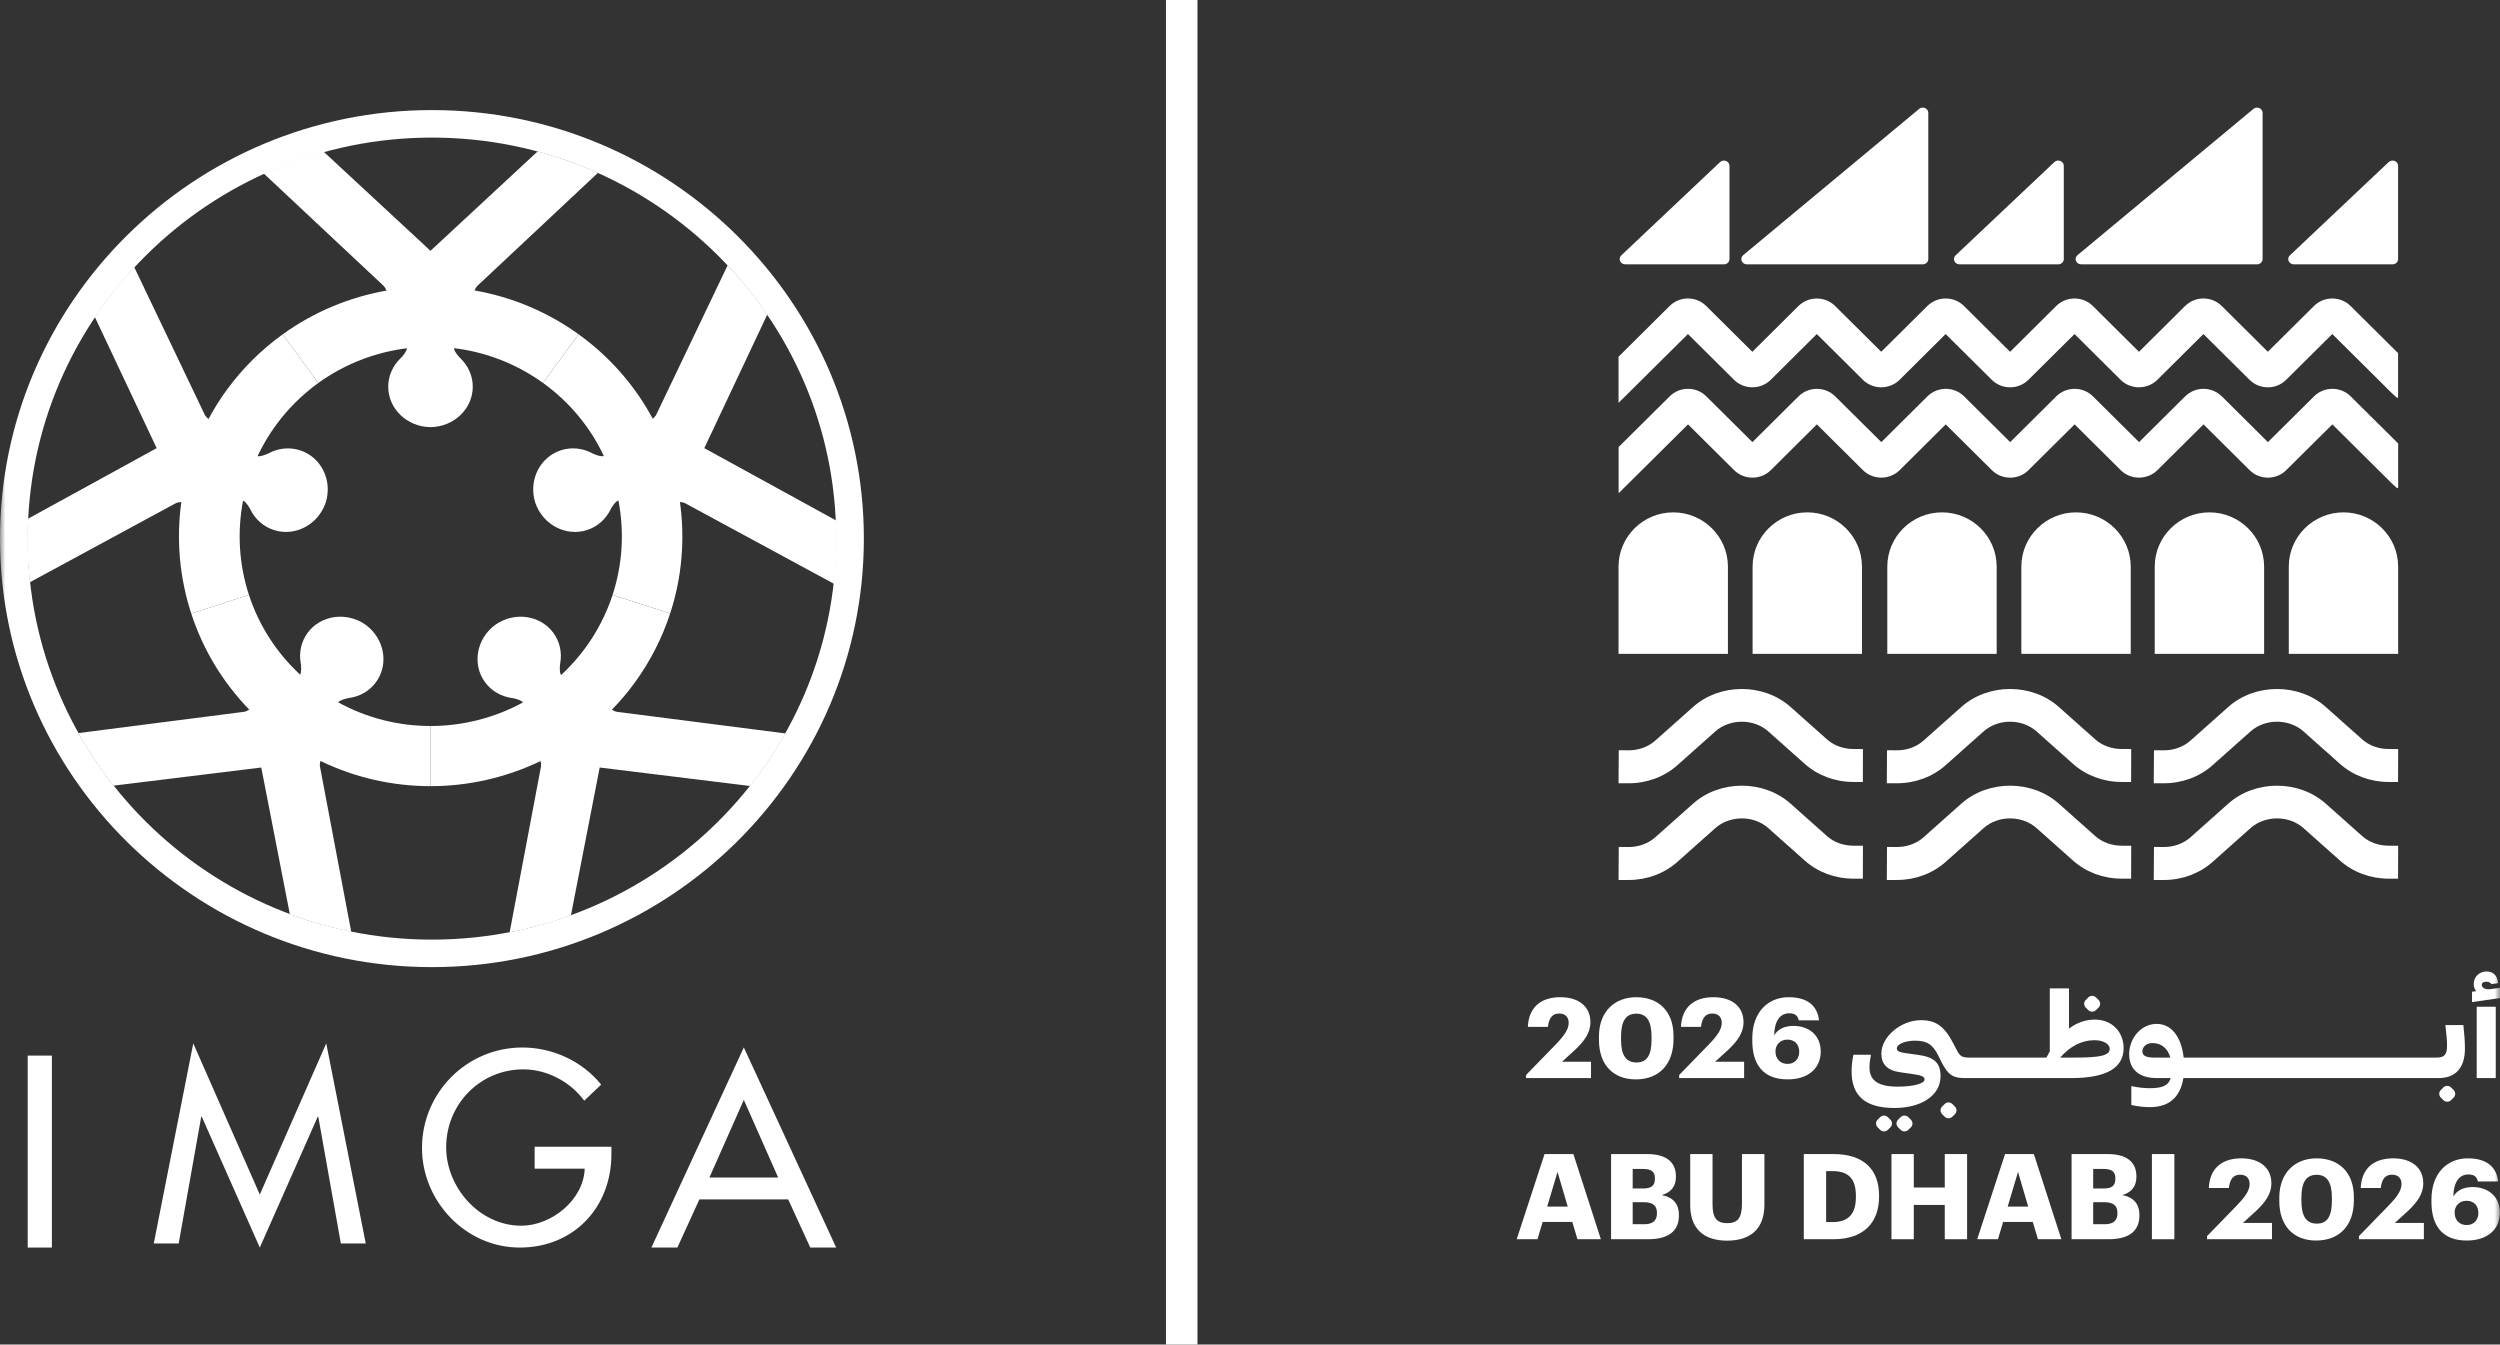 <?xml version="1.0" encoding="UTF-8"?>
<svg width="238px" height="128px" viewBox="0 0 238 128" version="1.1" xmlns="http://www.w3.org/2000/svg" xmlns:xlink="http://www.w3.org/1999/xlink">
    <rect x="0" y="0" width="238" height="128" fill="#333333" stroke="none"/>
    <title>Group 84@3x</title>
    <defs>
        <polygon id="path-1" points="0 128 238 128 238 0 0 0"></polygon>
    </defs>
    <g id="Website-EOC" stroke="none" stroke-width="1" fill="none" fill-rule="evenodd">
        <g id="Home-Copy-21" transform="translate(-843, -6385)">
            <g id="Group-83" transform="translate(843, 6385)">
                <polygon id="Fill-1" fill="#FFFFFF" points="111 128 114 128 114 0 111 0"></polygon>
                <g id="Group-82">
                    <path d="M164.498,62.251 L154.085,62.251 L154.085,53.943 C154.085,51.095 156.421,48.777 159.291,48.777 C162.162,48.777 164.498,51.095 164.498,53.943 L164.498,62.251 Z" id="Fill-2" fill="#FFFFFF"></path>
                    <path d="M177.259,62.251 L166.847,62.251 L166.847,53.943 C166.847,51.095 169.182,48.777 172.053,48.777 C174.924,48.777 177.259,51.095 177.259,53.943 L177.259,62.251 Z" id="Fill-4" fill="#FFFFFF"></path>
                    <path d="M190.083,62.251 L179.671,62.251 L179.671,53.943 C179.671,51.095 182.006,48.777 184.877,48.777 C187.747,48.777 190.083,51.095 190.083,53.943 L190.083,62.251 Z" id="Fill-6" fill="#FFFFFF"></path>
                    <path d="M202.845,62.251 L192.432,62.251 L192.432,53.943 C192.432,51.095 194.768,48.777 197.638,48.777 C200.509,48.777 202.845,51.095 202.845,53.943 L202.845,62.251 Z" id="Fill-8" fill="#FFFFFF"></path>
                    <path d="M228.305,62.251 L217.892,62.251 L217.892,53.943 C217.892,51.095 220.228,48.777 223.099,48.777 C225.969,48.777 228.305,51.095 228.305,53.943 L228.305,62.251 Z" id="Fill-10" fill="#FFFFFF"></path>
                    <path d="M215.544,62.251 L205.131,62.251 L205.131,53.943 C205.131,51.095 207.467,48.777 210.337,48.777 C213.208,48.777 215.544,51.095 215.544,53.943 L215.544,62.251 Z" id="Fill-12" fill="#FFFFFF"></path>
                    <path d="M224.382,29.735 L223.773,29.127 C222.812,28.178 221.249,28.18 220.289,29.131 L215.898,33.488 L211.506,29.127 C211.035,28.668 210.415,28.415 209.763,28.415 C209.112,28.415 208.493,28.669 208.018,29.132 L203.631,33.492 L199.236,29.127 C198.274,28.178 196.711,28.18 195.752,29.132 L191.361,33.492 L186.969,29.127 C186.008,28.178 184.445,28.18 183.485,29.131 L179.094,33.488 L174.703,29.131 C173.744,28.181 172.178,28.18 171.214,29.132 L166.823,33.492 L162.437,29.136 C161.972,28.671 161.353,28.415 160.692,28.415 C160.033,28.415 159.414,28.669 158.948,29.132 L154.106,33.94 L154.085,33.96 L154.085,38.354 L160.692,31.8 L165.083,36.161 C166.042,37.107 167.607,37.108 168.572,36.161 L172.959,31.8 L177.35,36.161 C178.309,37.107 179.874,37.108 180.838,36.161 L185.225,31.8 L189.621,36.161 C190.582,37.11 192.143,37.11 193.101,36.161 L197.496,31.8 L201.887,36.161 C202.847,37.107 204.411,37.108 205.375,36.161 L209.767,31.8 L214.158,36.161 C215.12,37.11 216.681,37.11 217.638,36.161 L222.034,31.8 L227.695,37.42 L228.214,37.889 L228.298,37.806 L228.298,33.62 L224.382,29.735 Z" id="Fill-14" fill="#FFFFFF"></path>
                    <path d="M224.389,38.336 L223.781,37.728 C222.818,36.779 221.256,36.781 220.297,37.732 L215.905,42.089 L211.514,37.728 C211.042,37.269 210.423,37.016 209.77,37.016 C209.119,37.016 208.5,37.27 208.026,37.733 L203.639,42.089 L199.243,37.728 C198.282,36.779 196.719,36.781 195.759,37.732 L191.368,42.089 L186.977,37.728 C186.015,36.779 184.452,36.781 183.493,37.732 L179.102,42.089 L174.71,37.732 C173.751,36.782 172.186,36.781 171.222,37.732 L166.831,42.089 L162.444,37.737 C161.984,37.272 161.365,37.016 160.699,37.016 C160.04,37.016 159.421,37.271 158.955,37.732 L154.113,42.537 L154.093,42.557 L154.093,46.956 L160.699,40.401 L165.091,44.762 C166.05,45.708 167.614,45.709 168.579,44.762 L172.966,40.401 L177.357,44.762 C178.314,45.706 179.879,45.707 180.846,44.762 L185.233,40.401 L189.628,44.762 C190.59,45.711 192.15,45.711 193.108,44.762 L197.503,40.401 L201.895,44.762 C202.851,45.706 204.416,45.707 205.383,44.762 L209.774,40.401 L214.165,44.762 C215.127,45.711 216.688,45.711 217.645,44.762 L222.041,40.401 L227.702,46.021 L228.221,46.49 L228.305,46.407 L228.305,42.217 L224.389,38.336 Z" id="Fill-16" fill="#FFFFFF"></path>
                    <path d="M183.574,10.745 L183.574,24.664 C183.574,24.94 183.338,25.164 183.047,25.164 L166.303,25.164 C165.816,25.164 165.589,24.592 165.955,24.288 L182.699,10.369 C183.04,10.085 183.574,10.315 183.574,10.745" id="Fill-18" fill="#FFFFFF"></path>
                    <path d="M154.72,25.164 L164.12,25.164 C164.411,25.164 164.647,24.94 164.647,24.664 L164.647,15.785 C164.647,15.34 164.08,15.117 163.748,15.432 L154.348,24.31 C154.015,24.624 154.25,25.164 154.72,25.164" id="Fill-20" fill="#FFFFFF"></path>
                    <path d="M215.4,10.745 L215.4,24.664 C215.4,24.94 215.163,25.164 214.872,25.164 L198.128,25.164 C197.641,25.164 197.414,24.592 197.78,24.288 L214.524,10.369 C214.865,10.085 215.4,10.315 215.4,10.745" id="Fill-22" fill="#FFFFFF"></path>
                    <path d="M186.545,25.164 L195.945,25.164 C196.237,25.164 196.473,24.94 196.473,24.664 L196.473,15.785 C196.473,15.34 195.905,15.117 195.573,15.432 L186.173,24.31 C185.84,24.624 186.075,25.164 186.545,25.164" id="Fill-24" fill="#FFFFFF"></path>
                    <path d="M218.37,25.164 L227.77,25.164 C228.062,25.164 228.298,24.94 228.298,24.664 L228.298,15.785 C228.298,15.34 227.73,15.117 227.398,15.432 L217.998,24.31 C217.665,24.624 217.9,25.164 218.37,25.164" id="Fill-26" fill="#FFFFFF"></path>
                    <path d="M173.925,70.385 L170.46,67.301 C167.902,65.024 163.741,65.023 161.182,67.3 L157.575,70.511 C156.9,71.113 155.96,71.44 155.024,71.431 L154.107,71.423 L154.085,74.568 L155.05,74.568 C156.792,74.568 158.439,73.956 159.687,72.846 L163.294,69.636 C164.687,68.397 166.955,68.395 168.347,69.636 L171.813,72.72 C173.053,73.825 174.692,74.437 176.426,74.443 L177.342,74.447 L177.354,71.309 L176.439,71.306 C175.48,71.302 174.587,70.975 173.925,70.385" id="Fill-28" fill="#FFFFFF"></path>
                    <path d="M199.464,70.385 L195.999,67.301 C193.44,65.024 189.279,65.023 186.72,67.301 L183.114,70.511 C182.44,71.113 181.5,71.44 180.562,71.431 L179.645,71.423 L179.624,74.568 L180.588,74.568 C182.33,74.568 183.978,73.956 185.227,72.846 L188.833,69.636 C190.225,68.397 192.493,68.395 193.886,69.636 L197.351,72.72 C198.592,73.825 200.231,74.437 201.965,74.443 L202.882,74.447 L202.892,71.309 L201.977,71.306 C201.019,71.302 200.127,70.975 199.464,70.385" id="Fill-30" fill="#FFFFFF"></path>
                    <path d="M205.976,71.431 L205.059,71.423 L205.037,74.568 L206.001,74.568 C207.744,74.568 209.391,73.956 210.64,72.846 L214.246,69.636 C215.638,68.397 217.906,68.395 219.299,69.636 L222.765,72.72 C224.006,73.825 225.646,74.437 227.379,74.443 L228.295,74.447 L228.305,71.309 L227.39,71.306 C226.432,71.302 225.539,70.975 224.877,70.385 L221.411,67.301 C218.853,65.024 214.692,65.024 212.134,67.301 L208.528,70.511 C207.853,71.113 206.916,71.44 205.976,71.431" id="Fill-32" fill="#FFFFFF"></path>
                    <path d="M173.925,79.59 L170.46,76.506 C167.902,74.229 163.741,74.228 161.182,76.506 L157.575,79.716 C156.9,80.318 155.96,80.645 155.024,80.636 L154.107,80.628 L154.085,83.773 L155.05,83.773 C156.792,83.773 158.439,83.162 159.687,82.051 L163.294,78.841 C164.687,77.602 166.955,77.6 168.347,78.841 L171.813,81.925 C173.053,83.03 174.692,83.642 176.426,83.648 L177.342,83.652 L177.354,80.514 L176.439,80.511 C175.48,80.507 174.587,80.18 173.925,79.59" id="Fill-34" fill="#FFFFFF"></path>
                    <path d="M199.464,79.59 L195.999,76.506 C193.44,74.229 189.279,74.228 186.72,76.506 L183.114,79.716 C182.44,80.318 181.5,80.645 180.562,80.636 L179.645,80.628 L179.624,83.773 L180.588,83.773 C182.33,83.773 183.978,83.162 185.227,82.051 L188.833,78.841 C190.225,77.602 192.493,77.6 193.886,78.841 L197.351,81.925 C198.592,83.03 200.231,83.642 201.965,83.648 L202.882,83.652 L202.892,80.514 L201.977,80.511 C201.019,80.507 200.127,80.18 199.464,79.59" id="Fill-36" fill="#FFFFFF"></path>
                    <path d="M205.976,80.636 L205.059,80.628 L205.037,83.774 L206.001,83.774 C207.744,83.774 209.391,83.161 210.64,82.051 L214.246,78.841 C215.638,77.602 217.906,77.6 219.299,78.841 L222.765,81.926 C224.006,83.031 225.646,83.642 227.379,83.648 L228.295,83.652 L228.305,80.514 L227.39,80.511 C226.432,80.507 225.539,80.18 224.877,79.59 L221.411,76.506 C218.853,74.229 214.692,74.229 212.134,76.506 L208.528,79.716 C207.853,80.318 206.916,80.645 205.976,80.636" id="Fill-38" fill="#FFFFFF"></path>
                    <path d="M149.922,99.968 C150.802,99.14 151.408,98.347 151.408,97.304 C151.408,95.909 150.402,94.934 148.539,94.934 C146.688,94.934 145.533,95.897 145.453,97.757 L147.362,97.757 C147.465,96.839 147.842,96.487 148.437,96.487 C149.031,96.487 149.34,96.85 149.34,97.383 C149.34,98.029 148.836,98.687 148.059,99.481 L145.282,102.338 L145.282,102.633 L151.465,102.633 L151.465,101.079 L148.699,101.079 L149.922,99.968 Z" id="Fill-40" fill="#FFFFFF"></path>
                    <path d="M155.775,94.934 C153.718,94.934 152.221,96.294 152.221,98.675 L152.221,99.005 C152.221,101.374 153.581,102.758 155.73,102.758 C157.936,102.758 159.318,101.329 159.318,98.936 L159.318,98.63 C159.318,96.192 157.821,94.934 155.775,94.934 L155.775,94.934 Z M157.226,98.982 C157.226,100.422 156.804,101.148 155.798,101.148 C154.792,101.148 154.324,100.444 154.324,98.993 L154.324,98.664 C154.324,97.224 154.781,96.498 155.775,96.498 C156.769,96.498 157.226,97.235 157.226,98.664 L157.226,98.982 Z" id="Fill-42" fill="#FFFFFF"></path>
                    <path d="M164.497,99.968 C165.377,99.14 165.983,98.347 165.983,97.304 C165.983,95.909 164.977,94.934 163.114,94.934 C161.263,94.934 160.108,95.897 160.028,97.757 L161.937,97.757 C162.04,96.839 162.417,96.487 163.011,96.487 C163.605,96.487 163.914,96.85 163.914,97.383 C163.914,98.029 163.411,98.687 162.634,99.481 L159.857,102.338 L159.857,102.633 L166.04,102.633 L166.04,101.079 L163.274,101.079 L164.497,99.968 Z" id="Fill-44" fill="#FFFFFF"></path>
                    <path d="M170.739,97.666 C169.79,97.666 169.241,98.029 168.898,98.562 C168.933,97.213 169.447,96.465 170.339,96.465 C170.933,96.465 171.15,96.736 171.241,97.133 L173.173,97.133 C173.002,95.671 171.984,94.934 170.282,94.934 C168.304,94.934 166.818,96.362 166.818,98.857 L166.818,99.061 C166.818,101.204 167.733,102.757 170.19,102.757 C172.144,102.757 173.333,101.703 173.333,100.104 C173.333,98.528 172.179,97.666 170.739,97.666 M170.178,101.284 C169.482,101.284 169.024,100.807 169.024,100.093 C169.024,99.458 169.482,98.97 170.167,98.97 C170.864,98.97 171.287,99.446 171.287,100.127 C171.287,100.807 170.842,101.284 170.178,101.284" id="Fill-46" fill="#FFFFFF"></path>
                    <path d="M199.437,97.065 C198.534,97.065 197.712,97.36 196.969,97.927 L196.969,94.094 L195.14,94.094 L195.14,100.093 C195.026,100.286 194.923,100.478 194.82,100.682 L194.237,100.682 L194.237,100.683 L194.237,100.682 L187.418,100.682 L187.415,100.684 L187.415,100.682 C186.798,100.682 186.57,100.535 186.284,99.968 L185.941,99.31 C185.107,97.712 184.318,97.122 182.867,97.122 C181.004,97.122 179.106,98.664 179.106,100.308 C179.106,101.306 179.667,101.907 180.889,102.077 L182.067,102.247 C182.924,102.361 183.221,102.508 183.221,102.757 C183.221,103.166 182.112,103.449 180.661,103.449 C178.821,103.449 177.975,102.871 177.975,101.624 C177.975,101.284 178.021,100.875 178.112,100.41 L176.443,100.41 C176.329,100.966 176.272,101.499 176.272,101.987 C176.272,104.345 177.587,105.479 180.364,105.479 C182.832,105.479 184.741,104.345 184.741,102.44 C184.741,101.238 184.193,100.637 182.592,100.422 L181.358,100.252 C180.775,100.161 180.581,100.048 180.581,99.81 C180.581,99.39 181.392,99.072 182.307,99.072 C183.461,99.072 183.998,99.435 184.524,100.49 L184.821,101.091 C185.461,102.372 185.975,102.633 187.038,102.633 L187.041,102.631 L187.041,102.633 L193.86,102.633 L197.186,102.633 C200.546,102.633 202.169,101.658 202.169,99.776 C202.169,98.279 201.095,97.065 199.437,97.065 M197.574,100.682 L196.123,100.682 C197.06,99.628 198.146,99.027 199.392,99.027 C200.295,99.027 200.844,99.424 200.844,99.844 C200.844,100.456 200.055,100.682 197.574,100.682" id="Fill-48" fill="#FFFFFF"></path>
                    <path d="M232.799,97.587 C232.903,98.403 232.959,99.05 232.959,99.515 C232.959,100.354 232.742,100.683 231.988,100.683 L231.987,100.683 L231.987,100.683 L230.764,100.683 L229.542,100.683 L229.541,100.683 L229.541,100.683 L228.318,100.683 L228.318,100.683 L228.318,100.683 L227.095,100.683 L227.095,100.683 L227.095,100.683 L225.872,100.683 L224.649,100.683 L224.649,100.683 L224.649,100.683 L223.426,100.683 L223.426,100.683 L223.426,100.683 L222.203,100.683 L220.98,100.683 L220.979,100.683 L220.979,100.683 L219.756,100.683 L219.756,100.683 L219.756,100.683 L218.533,100.683 L218.533,100.683 L218.533,100.683 L217.31,100.683 L216.087,100.683 L216.087,100.683 L216.087,100.683 L214.864,100.683 L214.863,100.683 L214.863,100.683 L213.641,100.683 L212.418,100.683 L212.417,100.683 L212.417,100.683 L211.194,100.683 L211.194,100.683 L211.194,100.683 L209.971,100.683 L209.971,100.683 L209.971,100.683 L208.748,100.683 L207.525,100.683 L207.525,100.683 L207.525,100.683 L211.898,100.683 L211.898,100.683 L211.898,100.683 L210.675,100.683 L209.452,100.683 L209.452,100.683 L209.452,100.683 L208.229,100.683 L208.228,100.683 L208.228,100.683 L207.885,100.683 C207.657,98.608 206.651,97.474 205.314,97.474 C203.839,97.474 202.696,98.834 202.696,100.365 C202.696,101.76 203.6,102.633 205.314,102.633 L206.651,102.633 C206.434,103.359 205.839,103.597 204.628,103.597 C204.148,103.597 203.565,103.54 202.902,103.393 L202.902,105.195 C203.554,105.343 204.182,105.4 204.673,105.4 C206.642,105.4 207.59,104.298 207.858,102.633 L209.075,102.633 L209.075,102.633 L209.075,102.633 L210.298,102.633 L210.298,102.633 L210.298,102.633 L211.521,102.633 L207.148,102.633 L207.148,102.633 L207.148,102.633 L208.371,102.633 L208.371,102.633 L208.371,102.633 L209.594,102.633 L209.594,102.633 L209.594,102.633 L210.817,102.633 L212.04,102.633 L212.04,102.633 L212.04,102.633 L213.263,102.633 L213.263,102.633 L213.263,102.633 L214.486,102.633 L215.709,102.633 L215.71,102.633 L215.71,102.633 L216.932,102.633 L216.933,102.633 L216.933,102.633 L218.156,102.633 L218.156,102.633 L218.156,102.633 L219.379,102.633 L220.602,102.633 L220.602,102.633 L220.602,102.633 L221.825,102.633 L221.825,102.633 L221.825,102.633 L223.048,102.633 L223.049,102.633 L223.049,102.633 L224.272,102.633 L225.494,102.633 L225.495,102.633 L225.495,102.633 L226.718,102.633 L226.718,102.633 L226.718,102.633 L227.941,102.633 L229.164,102.633 L229.164,102.633 L229.164,102.633 L230.387,102.633 L230.387,102.633 L230.387,102.633 L231.61,102.633 L231.611,102.633 L231.611,102.633 L232.148,102.633 C233.794,102.633 234.662,101.635 234.662,99.821 C234.662,99.174 234.605,98.415 234.514,97.587 L232.799,97.587 Z M205.073,100.683 C204.285,100.683 203.954,100.49 203.954,100.082 C203.954,99.662 204.342,99.299 204.902,99.299 C205.748,99.299 206.365,99.787 206.617,100.683 L205.073,100.683 Z" id="Fill-50" fill="#FFFFFF"></path>
                    <mask id="mask-2" fill="white">
                        <use xlink:href="#path-1"></use>
                    </mask>
                    <g id="Clip-53"></g>
                    <polygon id="Fill-52" fill="#FFFFFF" mask="url(#mask-2)" points="235.783 102.633 237.6 102.633 237.6 95.841 235.783 95.841"></polygon>
                    <path d="M237.12,94.163 C236.64,94.242 236.263,94.049 236.263,93.766 C236.263,93.562 236.423,93.459 236.72,93.459 C236.937,93.459 237.097,93.551 237.188,93.687 L237.817,93.595 C237.771,92.893 237.36,92.484 236.731,92.484 C236.023,92.484 235.497,92.995 235.497,93.675 C235.497,93.936 235.577,94.174 235.737,94.355 L235.337,94.412 L235.337,95.399 L238,95.013 L238,94.038 L237.12,94.163 Z" id="Fill-54" fill="#FFFFFF" mask="url(#mask-2)"></path>
                    <path d="M147.042,109.867 L149.785,109.867 L152.402,117.974 L150.174,117.974 L149.682,116.33 L146.859,116.33 L146.367,117.974 L144.39,117.974 L147.042,109.867 Z M147.293,114.868 L149.248,114.868 L148.276,111.568 L147.293,114.868 Z" id="Fill-55" fill="#FFFFFF" mask="url(#mask-2)"></path>
                    <path d="M153.375,109.867 L156.815,109.867 C158.678,109.867 159.547,110.672 159.547,111.988 L159.547,112.033 C159.547,112.906 159.113,113.518 158.198,113.768 C159.227,113.961 159.833,114.561 159.833,115.673 L159.833,115.718 C159.833,117.181 158.861,117.974 156.907,117.974 L153.375,117.974 L153.375,109.867 Z M156.427,113.144 C157.238,113.144 157.547,112.86 157.547,112.214 L157.547,112.169 C157.547,111.545 157.204,111.284 156.427,111.284 L155.432,111.284 L155.432,113.144 L156.427,113.144 Z M156.553,116.546 C157.364,116.546 157.741,116.183 157.741,115.514 L157.741,115.469 C157.741,114.788 157.375,114.448 156.473,114.448 L155.432,114.448 L155.432,116.546 L156.553,116.546 Z" id="Fill-56" fill="#FFFFFF" mask="url(#mask-2)"></path>
                    <path d="M160.908,114.743 L160.908,109.867 L163.034,109.867 L163.034,114.641 C163.034,115.877 163.366,116.444 164.429,116.444 C165.457,116.444 165.834,115.922 165.834,114.584 L165.834,109.867 L167.972,109.867 L167.972,114.686 C167.972,116.988 166.646,118.11 164.417,118.11 C162.188,118.11 160.908,116.954 160.908,114.743" id="Fill-57" fill="#FFFFFF" mask="url(#mask-2)"></path>
                    <path d="M171.722,109.867 L174.557,109.867 C177.437,109.867 178.888,111.352 178.888,113.824 L178.888,113.915 C178.888,116.398 177.414,117.974 174.545,117.974 L171.722,117.974 L171.722,109.867 Z M174.477,116.342 C175.997,116.342 176.682,115.537 176.682,113.949 L176.682,113.858 C176.682,112.26 176.02,111.489 174.454,111.489 L173.848,111.489 L173.848,116.342 L174.477,116.342 Z" id="Fill-58" fill="#FFFFFF" mask="url(#mask-2)"></path>
                    <polygon id="Fill-59" fill="#FFFFFF" mask="url(#mask-2)" points="180.067 109.867 182.193 109.867 182.193 113.053 185.142 113.053 185.142 109.867 187.268 109.867 187.268 117.974 185.142 117.974 185.142 114.709 182.193 114.709 182.193 117.974 180.067 117.974"></polygon>
                    <path d="M190.881,109.867 L193.623,109.867 L196.241,117.974 L194.012,117.974 L193.521,116.33 L190.698,116.33 L190.206,117.974 L188.229,117.974 L190.881,109.867 Z M191.132,114.868 L193.086,114.868 L192.115,111.568 L191.132,114.868 Z" id="Fill-60" fill="#FFFFFF" mask="url(#mask-2)"></path>
                    <path d="M197.214,109.867 L200.654,109.867 C202.517,109.867 203.386,110.672 203.386,111.988 L203.386,112.033 C203.386,112.906 202.951,113.518 202.037,113.768 C203.066,113.961 203.671,114.561 203.671,115.673 L203.671,115.718 C203.671,117.181 202.7,117.974 200.746,117.974 L197.214,117.974 L197.214,109.867 Z M200.265,113.144 C201.077,113.144 201.385,112.86 201.385,112.214 L201.385,112.169 C201.385,111.545 201.043,111.284 200.265,111.284 L199.271,111.284 L199.271,113.144 L200.265,113.144 Z M200.391,116.546 C201.203,116.546 201.58,116.183 201.58,115.514 L201.58,115.469 C201.58,114.788 201.214,114.448 200.311,114.448 L199.271,114.448 L199.271,116.546 L200.391,116.546 Z" id="Fill-61" fill="#FFFFFF" mask="url(#mask-2)"></path>
                    <polygon id="Fill-62" fill="#FFFFFF" mask="url(#mask-2)" points="204.861 117.974 206.999 117.974 206.999 109.867 204.861 109.867"></polygon>
                    <path d="M210.108,117.68 L212.886,114.822 C213.663,114.029 214.166,113.371 214.166,112.725 C214.166,112.192 213.857,111.829 213.263,111.829 C212.668,111.829 212.291,112.18 212.189,113.099 L210.28,113.099 C210.36,111.239 211.514,110.275 213.366,110.275 C215.229,110.275 216.235,111.25 216.235,112.645 C216.235,113.688 215.629,114.482 214.749,115.31 L213.526,116.421 L216.292,116.421 L216.292,117.974 L210.108,117.974 L210.108,117.68 Z" id="Fill-63" fill="#FFFFFF" mask="url(#mask-2)"></path>
                    <path d="M216.99,114.346 L216.99,114.017 C216.99,111.636 218.487,110.275 220.544,110.275 C222.59,110.275 224.088,111.534 224.088,113.972 L224.088,114.278 C224.088,116.67 222.705,118.099 220.499,118.099 C218.35,118.099 216.99,116.716 216.99,114.346 M221.996,114.323 L221.996,114.006 C221.996,112.577 221.539,111.84 220.544,111.84 C219.55,111.84 219.093,112.566 219.093,114.006 L219.093,114.335 C219.093,115.786 219.561,116.489 220.567,116.489 C221.573,116.489 221.996,115.763 221.996,114.323" id="Fill-64" fill="#FFFFFF" mask="url(#mask-2)"></path>
                    <path d="M224.569,117.68 L227.346,114.822 C228.124,114.029 228.626,113.371 228.626,112.725 C228.626,112.192 228.317,111.829 227.723,111.829 C227.129,111.829 226.752,112.18 226.649,113.099 L224.74,113.099 C224.82,111.239 225.975,110.275 227.826,110.275 C229.689,110.275 230.695,111.25 230.695,112.645 C230.695,113.688 230.089,114.482 229.209,115.31 L227.986,116.421 L230.752,116.421 L230.752,117.974 L224.569,117.974 L224.569,117.68 Z" id="Fill-65" fill="#FFFFFF" mask="url(#mask-2)"></path>
                    <path d="M231.473,114.403 L231.473,114.199 C231.473,111.704 232.959,110.275 234.936,110.275 C236.639,110.275 237.656,111.012 237.828,112.475 L235.896,112.475 C235.805,112.078 235.588,111.806 234.994,111.806 C234.102,111.806 233.588,112.554 233.553,113.904 C233.896,113.371 234.445,113.008 235.393,113.008 C236.833,113.008 237.988,113.87 237.988,115.445 C237.988,117.045 236.799,118.099 234.845,118.099 C232.388,118.099 231.473,116.546 231.473,114.403 M235.942,115.469 C235.942,114.788 235.519,114.312 234.822,114.312 C234.136,114.312 233.679,114.799 233.679,115.435 C233.679,116.149 234.136,116.625 234.833,116.625 C235.496,116.625 235.942,116.149 235.942,115.469" id="Fill-66" fill="#FFFFFF" mask="url(#mask-2)"></path>
                    <path d="M186.108,106.068 L185.864,106.311 C185.663,106.51 185.336,106.51 185.134,106.311 L184.89,106.068 C184.689,105.868 184.689,105.544 184.89,105.344 L185.134,105.102 C185.336,104.902 185.663,104.902 185.864,105.102 L186.108,105.344 C186.31,105.544 186.31,105.868 186.108,106.068" id="Fill-67" fill="#FFFFFF" mask="url(#mask-2)"></path>
                    <path d="M199.781,95.922 L199.537,96.164 C199.335,96.364 199.008,96.364 198.807,96.164 L198.563,95.922 C198.361,95.722 198.361,95.398 198.563,95.198 L198.807,94.956 C199.008,94.756 199.335,94.756 199.537,94.956 L199.781,95.198 C199.983,95.398 199.983,95.722 199.781,95.922" id="Fill-68" fill="#FFFFFF" mask="url(#mask-2)"></path>
                    <path d="M179.968,107.319 L179.724,107.561 C179.522,107.761 179.195,107.761 178.994,107.561 L178.75,107.319 C178.548,107.119 178.548,106.795 178.75,106.595 L178.994,106.353 C179.195,106.153 179.522,106.153 179.724,106.353 L179.968,106.595 C180.169,106.795 180.169,107.119 179.968,107.319" id="Fill-69" fill="#FFFFFF" mask="url(#mask-2)"></path>
                    <path d="M181.917,107.319 L181.673,107.561 C181.471,107.761 181.144,107.761 180.943,107.561 L180.699,107.319 C180.497,107.119 180.497,106.795 180.699,106.595 L180.943,106.353 C181.144,106.153 181.471,106.153 181.673,106.353 L181.917,106.595 C182.118,106.795 182.118,107.119 181.917,107.319" id="Fill-70" fill="#FFFFFF" mask="url(#mask-2)"></path>
                    <path d="M233.585,104.492 L233.341,104.734 C233.139,104.934 232.812,104.934 232.611,104.734 L232.367,104.492 C232.165,104.292 232.165,103.968 232.367,103.768 L232.611,103.526 C232.812,103.325 233.139,103.325 233.341,103.526 L233.585,103.768 C233.786,103.968 233.786,104.292 233.585,104.492" id="Fill-71" fill="#FFFFFF" mask="url(#mask-2)"></path>
                    <path d="M58.678,67.758 C58.556,67.734 58.403,67.658 58.249,67.566 C59.01,66.783 59.731,65.943 60.39,65.04 C61.912,62.963 63.038,60.722 63.799,58.405 L58.318,56.638 C57.739,58.397 56.885,60.096 55.731,61.674 C55.031,62.63 54.253,63.49 53.419,64.264 C53.237,64.039 53.298,63.329 53.327,63.164 L53.335,63.136 L53.335,63.124 C53.509,62.14 53.306,61.104 52.683,60.252 C51.432,58.546 48.971,58.208 47.157,59.477 L47.154,59.477 L47.149,59.481 L47.145,59.485 L47.137,59.489 L47.133,59.489 L47.137,59.493 C45.36,60.811 44.923,63.241 46.174,64.947 C46.797,65.799 47.724,66.309 48.72,66.449 L48.732,66.449 L48.765,66.453 C48.93,66.477 49.618,66.634 49.789,66.871 C47.084,68.345 44.057,69.112 41.004,69.116 L41.004,74.843 C44.611,74.839 48.194,74.024 51.46,72.453 C51.501,72.63 51.529,72.799 51.513,72.923 L49.04,85.996 L48.518,88.758 C50.521,88.369 52.469,87.835 54.351,87.148 L57.091,73.068 L71.413,74.827 C72.66,73.252 73.785,71.582 74.773,69.823 L71.976,69.465 L58.678,67.758 Z" id="Fill-72" fill="#FFFFFF" mask="url(#mask-2)"></path>
                    <path d="M16.777,47.884 C16.894,47.832 17.076,47.804 17.263,47.788 C16.769,51.362 17.093,54.997 18.206,58.41 L23.699,56.639 C22.76,53.756 22.561,50.659 23.141,47.655 C23.416,47.772 23.756,48.338 23.829,48.478 L23.841,48.507 L23.845,48.519 C24.29,49.418 25.063,50.133 26.075,50.458 C28.095,51.113 30.289,49.948 31.001,47.864 L31.006,47.864 L31.01,47.856 L31.01,47.852 L31.014,47.844 L31.014,47.84 L31.01,47.84 C31.67,45.736 30.581,43.519 28.561,42.868 C27.553,42.543 26.5,42.667 25.606,43.137 L25.598,43.141 L25.569,43.157 C25.428,43.233 24.812,43.495 24.521,43.422 C25.002,42.398 25.586,41.402 26.282,40.455 C27.435,38.88 28.799,37.547 30.305,36.458 L26.913,31.828 C24.925,33.258 23.128,35.017 21.606,37.093 C20.942,37.997 20.363,38.932 19.849,39.892 C19.708,39.768 19.578,39.639 19.514,39.527 L13.77,27.507 L12.778,25.434 C11.405,26.912 10.154,28.503 9.029,30.181 L14.915,42.663 L2.67,49.382 C2.637,50.013 2.585,50.635 2.585,51.274 C2.585,52.675 2.694,54.069 2.84,55.43 L5.009,54.258 L16.777,47.884 Z" id="Fill-73" fill="#FFFFFF" mask="url(#mask-2)"></path>
                    <path d="M30.451,72.922 C30.435,72.798 30.463,72.621 30.504,72.444 C33.843,74.059 37.434,74.846 41.004,74.842 L41.004,69.115 C37.988,69.119 34.956,68.38 32.188,66.858 C32.378,66.629 33.037,66.477 33.2,66.457 L33.232,66.453 L33.244,66.448 C34.24,66.308 35.167,65.798 35.79,64.946 C37.041,63.24 36.608,60.814 34.827,59.493 L34.831,59.493 L34.827,59.489 L34.823,59.485 L34.819,59.485 L34.815,59.481 L34.811,59.477 L34.807,59.477 C32.993,58.207 30.532,58.549 29.281,60.251 C28.657,61.107 28.455,62.139 28.629,63.123 L28.629,63.135 L28.637,63.163 C28.666,63.32 28.722,63.97 28.573,64.228 C26.269,62.091 24.626,59.473 23.699,56.637 L18.206,58.408 C19.302,61.77 21.161,64.91 23.731,67.557 C23.573,67.653 23.411,67.734 23.286,67.758 L9.988,69.464 L7.458,69.79 C8.446,71.549 9.563,73.22 10.81,74.794 L24.873,73.067 L27.593,87.031 C29.475,87.734 31.426,88.3 33.438,88.706 L32.924,85.999 L30.451,72.922 Z" id="Fill-74" fill="#FFFFFF" mask="url(#mask-2)"></path>
                    <path d="M36.555,27.245 C36.639,27.338 36.721,27.494 36.793,27.663 C33.267,28.289 29.88,29.687 26.912,31.828 L30.305,36.458 C32.819,34.647 35.729,33.53 38.741,33.153 C38.736,33.446 38.283,33.968 38.162,34.081 L38.142,34.101 L38.129,34.109 C37.409,34.808 36.959,35.759 36.959,36.811 C36.959,38.924 38.749,40.631 40.971,40.663 L40.979,40.663 L40.983,40.663 L40.987,40.663 L40.991,40.663 L40.995,40.663 C43.214,40.631 45.007,38.924 45.007,36.811 C45.007,35.759 44.557,34.808 43.833,34.109 L43.825,34.101 L43.805,34.081 C43.683,33.968 43.218,33.438 43.221,33.145 C46.189,33.502 49.103,34.591 51.694,36.454 L55.082,31.824 C52.038,29.631 48.646,28.257 45.177,27.651 C45.246,27.486 45.327,27.338 45.411,27.245 L55.159,18.109 L56.924,16.454 C55.086,15.627 53.168,14.944 51.188,14.41 L40.983,23.876 L30.807,14.438 C28.835,14.98 26.932,15.679 25.099,16.51 L26.807,18.109 L36.555,27.245 Z" id="Fill-75" fill="#FFFFFF" mask="url(#mask-2)"></path>
                    <path d="M62.45,39.528 C62.39,39.632 62.272,39.753 62.143,39.865 C60.487,36.785 58.123,34.018 55.083,31.825 L51.695,36.452 L51.699,36.456 C54.282,38.319 56.224,40.729 57.484,43.407 C57.216,43.52 56.544,43.235 56.395,43.158 L56.366,43.142 L56.358,43.138 C55.468,42.668 54.411,42.54 53.403,42.865 C51.383,43.52 50.294,45.737 50.954,47.841 L50.95,47.841 L50.95,47.845 L50.954,47.849 L50.954,47.853 L50.954,47.857 L50.958,47.861 L50.958,47.865 L50.962,47.865 C51.674,49.95 53.868,51.11 55.889,50.46 C56.901,50.134 57.674,49.415 58.119,48.516 L58.119,48.52 L58.123,48.508 L58.135,48.48 C58.212,48.327 58.589,47.709 58.872,47.64 C59.447,50.6 59.277,53.7 58.317,56.636 L63.799,58.403 C64.932,54.942 65.223,51.311 64.729,47.789 C64.908,47.805 65.073,47.833 65.187,47.885 L76.955,54.259 L79.42,55.592 C79.578,54.186 79.666,52.725 79.666,51.275 C79.666,50.689 79.662,50.15 79.634,49.568 L67.049,42.664 L73.044,29.946 C71.915,28.279 70.648,26.717 69.271,25.255 L68.195,27.508 L62.45,39.528 Z" id="Fill-76" fill="#FFFFFF" mask="url(#mask-2)"></path>
                    <path d="M0,51.275 C0,73.769 18.447,92.07 41.12,92.07 C63.793,92.07 82.239,73.769 82.239,51.275 C82.239,28.781 63.793,10.48 41.12,10.48 C18.447,10.48 0,28.781 0,51.275 M2.639,51.275 C2.639,30.223 19.9,13.099 41.12,13.099 C62.339,13.099 79.604,30.223 79.604,51.275 C79.604,72.328 62.339,89.452 41.12,89.452 C19.9,89.452 2.639,72.328 2.639,51.275" id="Fill-77" fill="#FFFFFF" mask="url(#mask-2)"></path>
                    <polygon id="Fill-78" fill="#FFFFFF" mask="url(#mask-2)" points="2.639 118.768 4.939 118.768 4.939 100.493 2.639 100.493"></polygon>
                    <polygon id="Fill-79" fill="#FFFFFF" mask="url(#mask-2)" points="19.209 106.309 19.158 106.309 17.011 118.376 14.64 118.376 18.399 99.33 24.733 113.723 31.059 99.33 34.819 118.376 32.448 118.376 30.301 106.309 30.25 106.309 24.733 118.767"></polygon>
                    <path d="M58.205,109.172 L58.205,109.899 C58.205,114.918 54.637,118.768 49.483,118.768 C44.328,118.768 40.174,114.362 40.174,109.292 C40.174,104.033 44.424,99.722 49.732,99.722 C52.586,99.722 55.421,101.005 57.231,103.256 L55.619,104.785 C54.3,102.99 52.076,101.802 49.827,101.802 C45.698,101.802 42.475,105.127 42.475,109.223 C42.475,113.053 45.647,116.688 49.629,116.688 C52.491,116.688 55.568,114.235 55.663,111.258 L50.898,111.258 L50.898,109.172 L58.205,109.172 Z" id="Fill-80" fill="#FFFFFF" mask="url(#mask-2)"></path>
                    <path d="M74.08,112.099 L67.537,112.099 L70.812,104.709 L74.08,112.099 Z M75.036,114.185 L77.139,118.768 L79.604,118.768 L70.812,99.716 L62.013,118.768 L64.485,118.768 L66.581,114.185 L75.036,114.185 Z" id="Fill-81" fill="#FFFFFF" mask="url(#mask-2)"></path>
                </g>
            </g>
        </g>
    </g>
</svg>